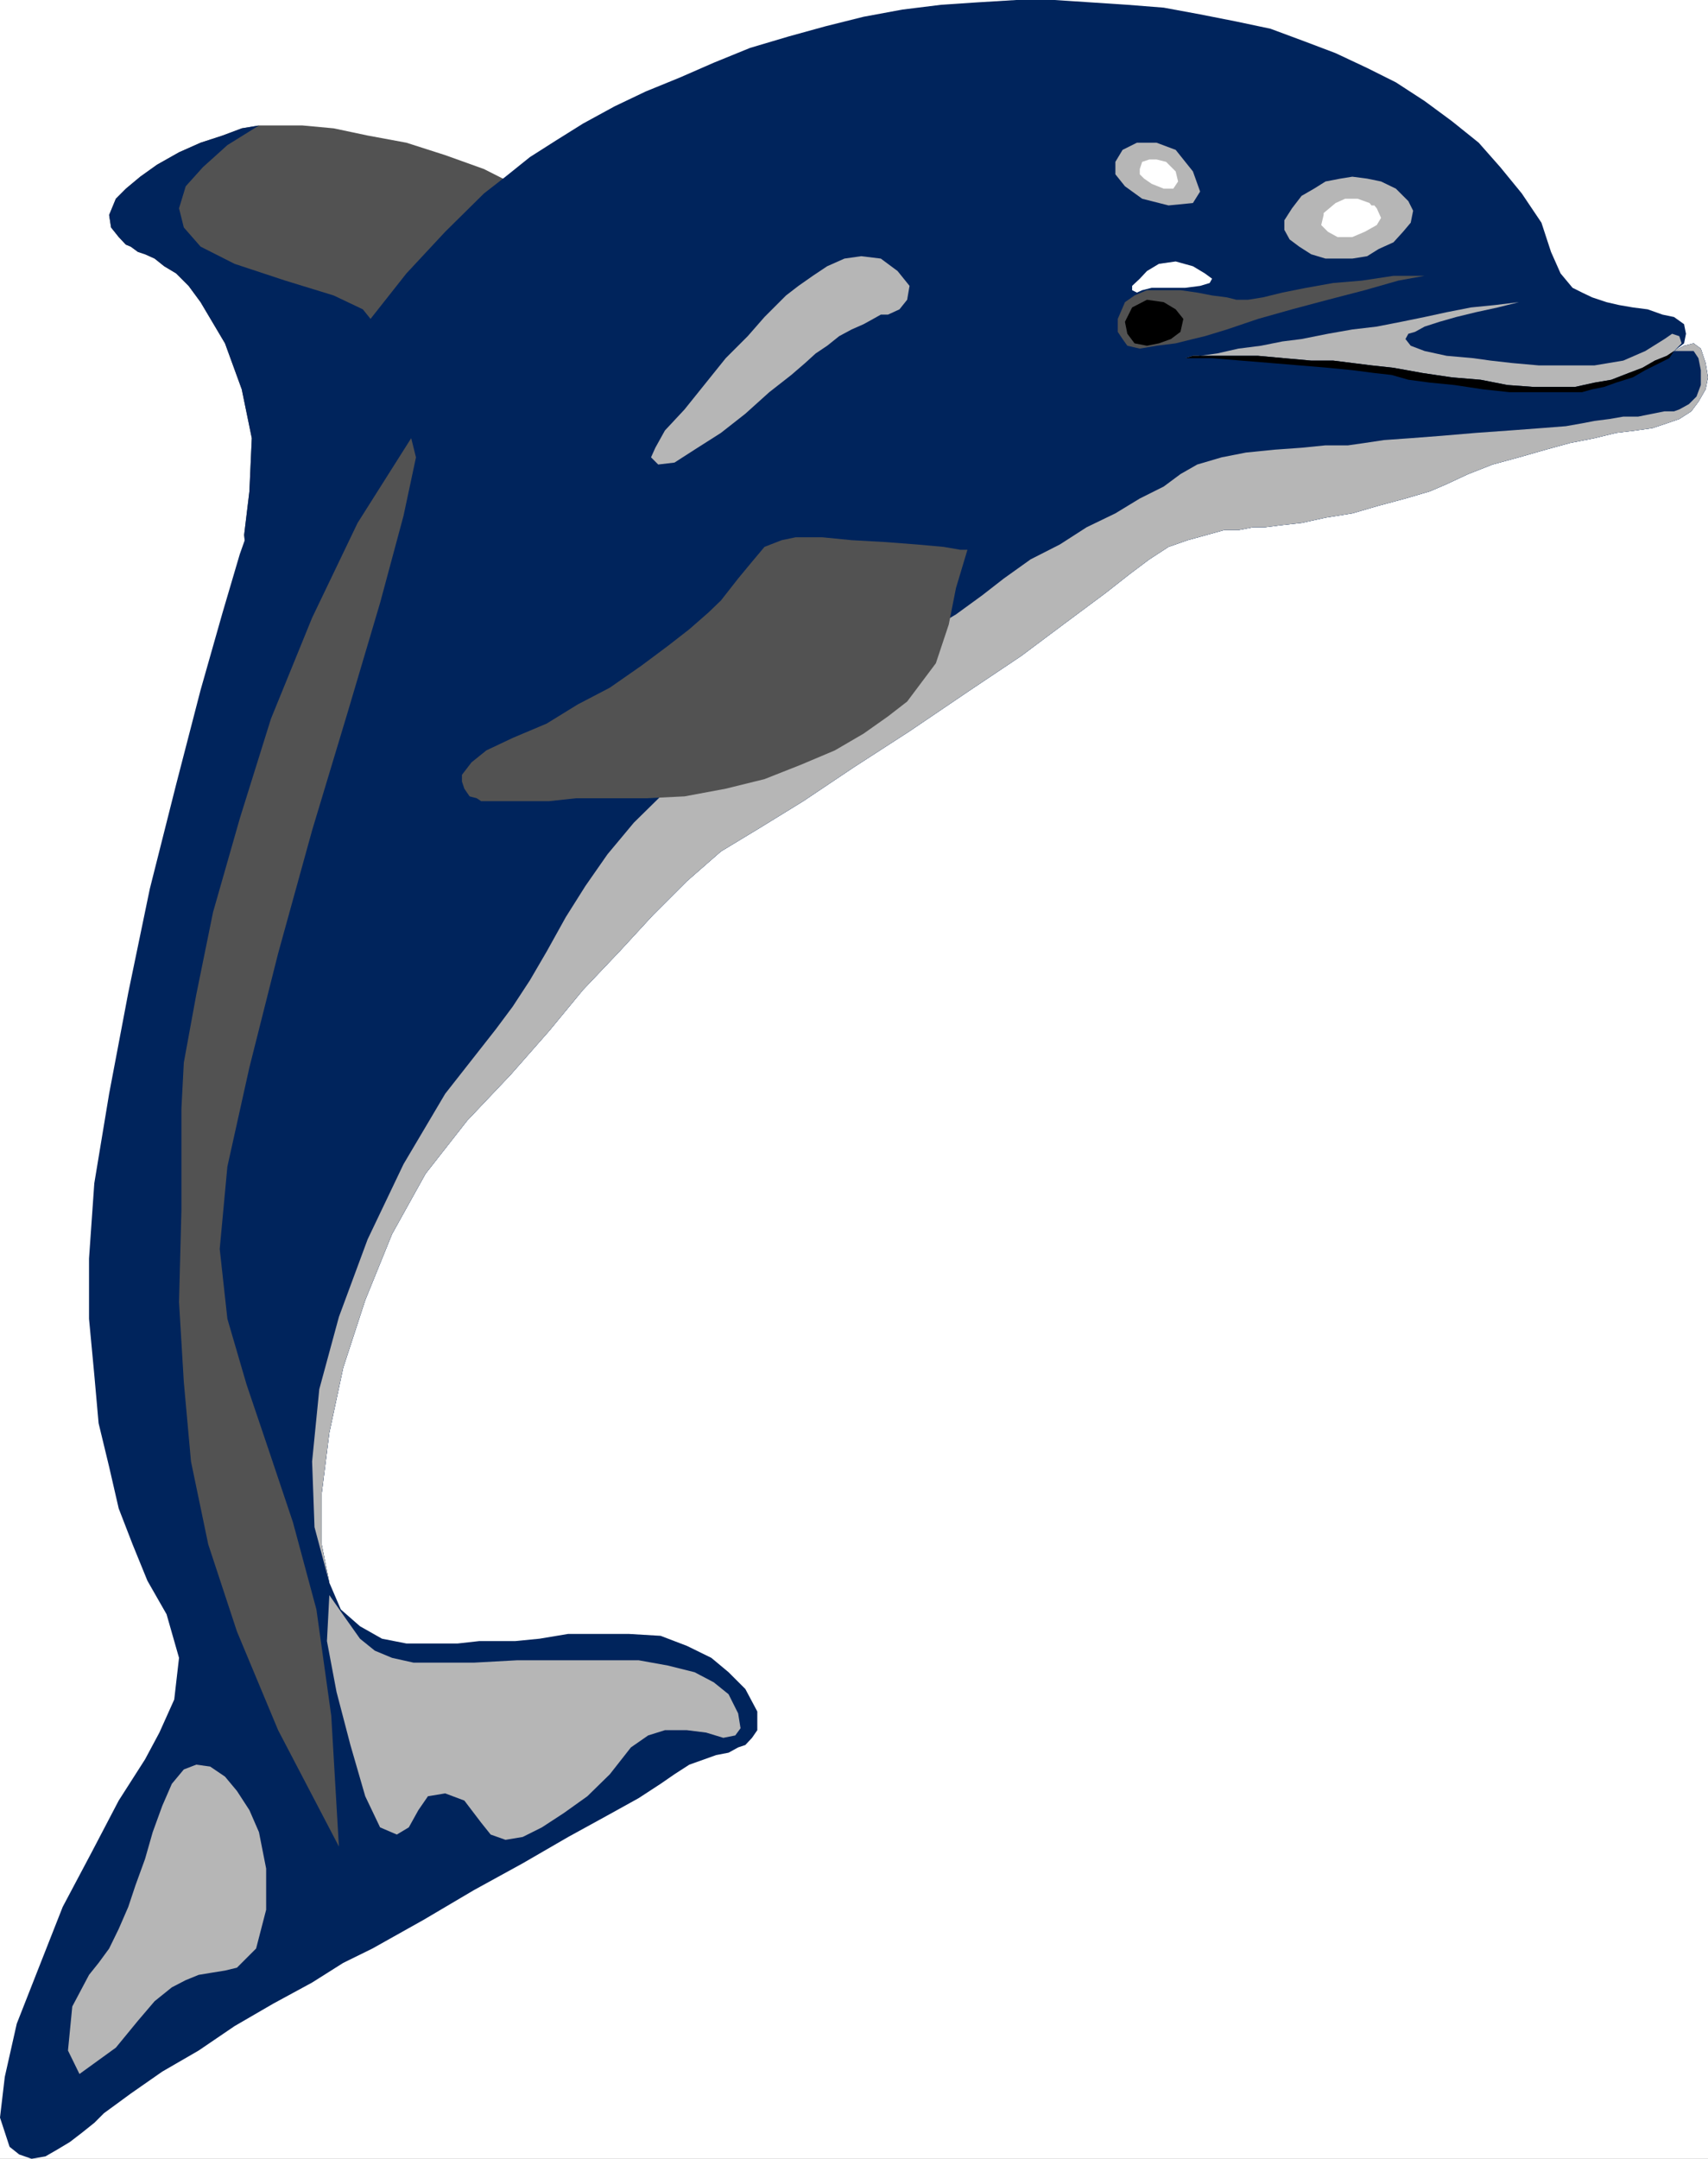 <svg xmlns="http://www.w3.org/2000/svg" width="356.797" height="450.801"><rect width="100%" height="100%" fill="#808080" stroke="none"/><path fill="#fff" fill-rule="evenodd" d="M0 450.8h356.797V0H0v450.8"/><path fill="#525252" fill-rule="evenodd" d="m109.2 39.398-8.102-4.097L93 32.398l-8.102-2.597-8.101-1.5-7.098-1.5-6.5-.602h-9.101l-3.598.602-4 1.5-4.602 1.5-4.5 2-4.601 2.597-3.5 2.5-3 2.5-2.098 2.102-1.402 3.398.402 2.602 1.598 2 1.5 1.598 1 .402 1.5 1.098 1.5.5 2 .902 2 1.598 2.5 1.5 2.601 2.601 2.5 3.399L47 71.699l3.5 9.602L52.598 91.5l-.5 11.098L51 111.699l.5 5.102v2.398l.598 2.602 8.5-17.203 8.199-15.2 8-12.597 7.5-11.102 7.101-8.601 6.7-7.598 6-5.5 5.101-4.602"/><path fill="#00245c" fill-rule="evenodd" d="m52.098 121.8-.598-2.6v-2.4l-.5-5.1 1.098-9.102.5-11.098L50.5 81.3 47 71.7l-5.102-8.602-2.5-3.399-2.601-2.601-2.5-1.5-2-1.598-2-.902-1.5-.5-1.5-1.098-1-.402-1.5-1.598-1.598-2-.402-2.602 1.402-3.398 2.098-2.102 3-2.5 3.5-2.5 4.601-2.597 4.5-2 4.602-1.5 4-1.5 3.598-.602-6.598 4.102-5.102 4.597-3.601 4-1.399 4.602 1 4 3.5 4L49 55.098l10.598 3.5 10.101 3.101 6.098 2.899 2.5 3.101v3.102l-1.5 3-2.098 2-2.402 2.097-1.098 1.403-.902 2-2 4.199-3.098 4.898L61.598 97l-3 6.598-3 6.5L53 116.8l-.902 5"/><path fill="#00245c" fill-rule="evenodd" d="m349.7 73.3 2.097-1.6.402-2-.402-2-2.098-1.5-2.402-.5-3.098-1.102-3.101-.399-2.899-.5-2.601-.601-3-1-2.098-1-2-1-2.5-3-2-4.5-2-6.098-4.102-6.102-4.5-5.5-4.5-5.097-5.601-4.5-5.7-4.203-6-3.899-6-3L279 11.098l-6.602-2.5-7-2.598-7.101-1.5-7.598-1.5-7.601-1.402L235.5 1l-15.203-1h-8l-8.2.5-7.5.5-8.097 1-8.102 1.5-8 2-7.601 2.098L156.699 10l-7.601 3.098L142 16.199l-7.102 2.899-6.5 3.101-6.601 3.602-5.598 3.5-5.5 3.5-5.101 4.097-4.5 3.5-8.098 8-8.102 8.7-7.5 9.5-7.101 9.703-6.7 10.097-5.5 10.2-4.597 9.5-3.402 9.601-3.598 12.2-4.602 16.199-5.101 19.703-5.5 21.797-4.5 21.703-4 21.097-3.098 18.7-1.101 15.703v12.597l1.101 11.7.899 10.101 2.199 9.102 2 8.699 2.902 7.5 3.098 7.598 4 7 2.601 9.101-1 8.7-3.101 6.902-3 5.597-5.5 8.602-5.598 10.7-6.101 11.5-5 12.698-4.598 11.7L1 433.699l-1 8.5 2 6.102 2 1.597 2.598.903 2.902-.5 2.598-1.5 2.5-1.5 2.601-2 2.5-2 2-2 5.598-4.102 6.601-4.601 7.602-4.399 7.5-5.101 8.098-4.7L65.199 414l6.5-4.102 6.098-3 10.703-6L99 394.7l10.2-5.601 9.5-5.5 8.198-4.5 6.5-3.598 4.602-3 2.898-2 3.102-2 3.098-1.102 2.5-.898 2.601-.5 2-1.102 1.5-.5 1.399-1.5 1.101-1.597v-3.903l-2.5-4.699-3.5-3.5-3.601-3-5.098-2.5-5.5-2.101-6.703-.399h-12.598l-6 1-5.101.5h-7.5l-4.5.5h-10.7l-5.101-1-4.598-2.601-4-3.5-2.402-5.598-1.598-8v-10.602l1.598-12.699 2.902-13.601 4.598-14.098 5.601-13.8 7-12.602 8.7-11.098 9.101-9.602 8-9.097 7.098-8.602 7.601-8 7-7.601L143.5 184l7.098-6.2 8.101-4.902 9.098-5.597 10.601-7.102L190 152.7l12.098-8.199 11.199-7.5 9.5-7.102 8.203-6.097 5.098-4 4-3 4-2.602 4-1.398 4-1.102 3.601-1h3l3.098-.601h2.5l3.101-.399 4.5-.5 5-1.101 5.602-.899 5.5-1.601 5.598-1.5 5.101-1.5 3.5-1.5L306.7 99l5.098-2 5.5-1.5 5.601-1.602L328 92.5l5.098-1 4.5-1.102 4.101-.5 3.5-.5 3-1 2.598-.898 2.5-1.602 1.5-2 1.5-2.597.5-2.5-.5-3-1-3-1.5-1.102-2 .5-2.098 1.102"/><path fill="#00245c" fill-rule="evenodd" d="m68.797 330.5-1.598-8v-10.602l1.598-12.699 2.902-13.601 4.598-14.098 5.601-13.8 7-12.602 8.7-11.098 9.101-9.602 8-9.097 7.098-8.602 7.601-8 7-7.601L143.5 184l7.098-6.2 8.101-4.902 9.098-5.597 10.601-7.102L190 152.7l12.098-8.199 11.199-7.5 9.5-7.102 8.203-6.097 5.098-4 4-3 4-2.602 4-1.398 4-1.102 3.601-1h3l3.098-.601h2.5l3.101-.399 4.5-.5 5-1.101 5.602-.899 5.5-1.601 5.598-1.5 5.101-1.5 3.5-1.5L306.7 99l5.098-2 5.5-1.5 5.601-1.602L328 92.5l5.098-1 4.5-1.102 4.101-.5 3.5-.5 3-1 2.598-.898 2.5-1.602 1.5-2 1.5-2.597.5-2.5-.5-3-1-3-1.5-1.102-2 .5-2.098 1.102 1.098-2.5-1.098-1.5-2.402-1.602-4.598-.5-3.101-.601H330l-2.5-.399h-2.602l-2-1-.898-1-1.602-2.101-2-3.899-2.601-4.699-3.5-5.5-4-5.602-4.5-5.097-4.598-4.5-5-3-3.5-1.5-3.101-1-3.098-1.102-2.5-.398h-3l-3.602 1-3.5 1-4 2-3.101.5-3.598-.5-2.902-2-3.098-2.5-4-2.602-4-2-5.101-2-5.598-.5h-3l-3 .899-2.602 1.101-4 4-2 3.102-1.601 3.597-1.5 4.403-.899 3.597L216.797 42l-1.5 2-1.598 1.5-2 .5-3.5-.5-4.101-1.5-5.5-3.102-6.598-2h-6.5l-6.602 2L171.797 44l-6 4-5.598 4-5.101 3.598-4 3-3.598 3.101-4.5 3.5-5.5 4.102-5.102 5-5.5 5-5.101 5.097-4 5.5-3.598 4.602-3 4.5-2.5 6.098-3.101 6.101-2.5 7.102-2.598 8-2 8.597-1.5 9.2-1.402 9.5-1.098 9.601-1.102 8.2-1.398 8-2.102 7.101-2.5 7.098-3.5 7.5-4.101 7.601-5.5 8.602-5.5 9.597-4.7 10.602-4 11.7-3 11.6L55 273.5 53.5 285v11.7l.598 11.1 3 18.2 3.5 12.7 3 8 1.101 2.5-.601-8 1.101-5.602L66.7 332l2.098-1.5"/><path fill="#b6b6b6" fill-rule="evenodd" d="m68.797 330.5-1.598-8v-10.602l1.598-12.699 2.902-13.601 4.598-14.098 5.601-13.8 7-12.602 8.7-11.098 9.101-9.602 8-9.097 7.098-8.602 7.601-8 7-7.601L143.5 184l7.098-6.2 8.101-4.902 9.098-5.597 10.601-7.102L190 152.7l12.098-8.199 11.199-7.5 9.5-7.102 8.203-6.097 5.098-4 4-3 4-2.602 4-1.398 4-1.102 3.601-1h3l3.098-.601h2.5l3.101-.399 4.5-.5 5-1.101 5.602-.899 5.5-1.601 5.598-1.5 5.101-1.5 3.5-1.5L306.7 99l5.098-2 5.5-1.5 5.601-1.602L328 92.5l5.098-1 4.5-1.102 4.101-.5 3.5-.5 3-1 2.598-.898 2.5-1.602 1.5-2 1.5-2.597.5-2.5-.5-3-1-3-1.5-1.102-2 .5-2.098 1.102h4.098l1 1.5.5 2.5v3.097l-.899 2.403-1.601 1.597-2 1.102-1.098.398h-2l-2.5.5-3 .602h-3.101l-2.899.5-3.101.398-2.598.5-3.402.602-5.098.398-6.703.5-7 .5-7.098.602-6.5.5-5.601.398-4 .602-3.5.5h-4.7l-5 .5-5.601.398-6 .602-5.098 1-5.101 1.5-3.5 2-3.5 2.598-5 2.5-5.098 3.101-6 2.899-5.602 3.601-6.101 3.102-5.598 4-4.5 3.5-5.5 4-7.699 4.597-8.5 5.102-9.602 5.598-9.699 4.902-9.5 5.598-9.199 6.101-7 5.602-6.102 6-5.5 6.597-4.601 6.602-4.098 6.5-4 7.2-3.5 6-3.601 5.5-3.5 4.698L93 228.398l-8.703 14.7-7.5 15.703-6 16.199-4.098 15.098-1.5 15.101.5 13.7 3.098 11.601"/><path fill="#525252" fill-rule="evenodd" d="M297.598 57.598h-6.5l-6.598 1-6 .5-5.602 1-5 1-4.101 1-3.098.5h-2.402l-2-.5-3.098-.399-3.101-.601-3.5-.5h-7L237 61.699l-2 1.399-1.5 3.5V69.3l1 1.5 1 1.398 2.598.602 3.5-.602 4-.5 3.601-.898 2.5-.602 4.598-1.398 6.5-2.203 7.101-2 7.5-2 7.7-2 7-2 5.5-1"/><path fill-rule="evenodd" d="m247.2 66.598-1.602-2-2.5-1.5-3.5-.5-3.098 1.601-1.5 3 .5 2.5 1.5 2 2.598.5 2.5-.5 2.5-.898 2-1.5.601-2.703"/><path fill="#b6b6b6" fill-rule="evenodd" d="m247.598 74.8 3.101-.5 3.598-.5 4.402-1 4.7-.6 4.5-.9 4-.5 3-.6 2.5-.5 5.101-.9 5.098-.6 5.101-1 4.899-1 4.601-1 5.098-1 5-.5 5-.602-4.399 1.101-4.601 1-4.098 1-3.5 1-3.101 1-2 1.102-1.399.398-.601 1.102 1.101 1.398 2.899 1.102 4.601 1 5.598.5 3.601.5 4.399.5 5.601.5h11.7l6-1 4.601-2 4-2.5 1.598-1.102 1.5.5.5 1.5-1.598 1.602-1.5 1-2.5 1-2.601 1.5-2.899 1.097-3.601 1.403-3.5.597-4.098.903h-8.602l-5.5-.403-5.601-1.097-6-.5-6.098-.903-6.101-1.097-4.598-.5-8-1h-4.602l-5.601-.5-5.5-.5h-13.598l-1.601.5"/><path fill-rule="evenodd" d="m247.598 74.8 1.601-.5h13.598l5.5.5 5.601.5h4.602l8 1 4.598.5 6.101 1.098 6.098.903 6 .5 5.601 1.097 5.5.403H329l4.098-.903 3.5-.597 3.601-1.403 2.899-1.097 2.601-1.5 2.5-1 1.5-1-1 1.5-5 2.5-2.601 1.5-3.5 1.097-2.5.903-2.5.5-2.098.597h-15.203l-5.5-.597-6-.903-5.098-.5-4.5-.597-3.5-1-3.601-.403-4.598-.597-5.102-.5-12-1-6.199-.5-6-.5h-5.601"/><path fill="#b6b6b6" fill-rule="evenodd" d="M187.5 56.598 184 54l-4.102-.5-3.5.5-3.601 1.598-3 2-3 2.101-2.598 2-4.5 4.5-3.5 4-4.601 4.602-4.5 5.597L143 85.5l-4.102 4.398-2 3.602-.898 2 1.5 1.5 3.398-.402 4.2-2.7 5.5-3.5 5.101-4 5-4.5 4.598-3.597 2.902-2.5 2.2-2 2.398-1.602 2.5-2 2.601-1.398 2.5-1.102 2-1.101 1.602-.899h1.5l2.398-1.101 1.602-2 .5-2.899-2.5-3.101M245.598 31.3l-4-1.5H237.5l-3 1.5-1.5 2.5v2.598l2 2.5 3.598 2.602 5.5 1.398 5.101-.5L250.7 40l-1.5-4.2-3.601-4.5m45.999 8.098-3.098-1.5-2.902-.597-3.098-.403-2.5.403-3.102.597-2.398 1.5-2.602 1.5-2 2.602-1.601 2.5v2l1.101 2 2 1.5 2.5 1.598 3 .902h5.602l3.098-.5L288 52l3.098-1.402 2-2.2 1.601-1.898.5-2.5-1-2-2.601-2.602"/><path fill="#fff" fill-rule="evenodd" d="m243.598 33.8-2-.5h-1.5l-1.5.5-.5 1.5v1.098l.902.903 1.598 1.097 2.5 1h2l1-1.5-.5-2.097-2-2M282.5 49.5l2.598-1.102 2.5-1.398.902-1.5-.902-2-.5-.602h-.598l-.402-.5-2.5-.898H281l-2 .898-2.5 2.102v.398L276 47l1.398 1.398 2 1.102h3.102m-40.402 5.598-2.5 1.5-1.5 1.601-1.598 1.5v.899l1 .5 1.098-.5 2-.5h7l3.101-.399 2-.601.5-.899-1.5-1.101-2.5-1.5-3.601-1-3.5.5"/><path fill="#525252" fill-rule="evenodd" d="m202.098 114.8-2.399 8-1.5 7.598-2.699 8.102-6 8-4 3.098-5.102 3.601-6 3.5-7.101 3-7.598 3-8.101 2-8.598 1.602-8.102.398h-14.601l-5.598.602H100.5l-.902-.602-1.5-.398L97 164.699l-.5-1.5v-1.398l2-2.602 3.098-2.5 5.5-2.601 7.101-3 6.5-4 6.7-3.5L134 139l5.5-4.102 4.5-3.5 4-3.5 2.598-2.5 3.601-4.597 2.899-3.5 2.601-3.102 3.598-1.398 2.902-.602h5.598l6.101.602 7.102.398 6.5.5 5.598.5 3.5.602h1.5M85.898 91.5 74.7 109.2 65.2 129l-8.601 21.098-6.5 20.8L44.5 190.5 41 207.7l-2.602 14.198-.5 9.602v21.098l-.5 19.3 1 16.7 1.5 16.601L43.5 322.5l6 18.2 8.598 20.6 12.699 24.298-1.598-27.297-3.101-22.203-4.899-18.2-5.101-15.199-4.598-13.601-4-13.7-1.602-14.597 1.602-17.203 4.598-20.7 6-23.8 7.101-25.7 7.5-24.898 6.7-22.602 4.898-18.199L86.898 95.5l-1-4"/><path fill="#b6b6b6" fill-rule="evenodd" d="m68.797 333.098 3.5 5 2.902 4.101 3.098 2.5 3.601 1.5 4.5 1H99l9.098-.5h25.3l6.102 1.102 5.598 1.398 4 2.102 3.101 2.5 2 4 .5 3.097-1.101 1.5-2.5.5-3.598-1.097-4-.5h-4.602l-3.5 1.097-3.601 2.5-4.399 5.602-4.699 4.598-4.902 3.5-4.598 3-4 2-3.601.601-3.098-1.101-2-2.5L97 376l-4-1.5-3.602.598-2 2.902-2 3.598-2.5 1.5-3.5-1.5-3.101-6.5-3.098-10.7-2.902-11.097-2-10.602.5-9.601m-14.699 49.5-2-4.598-2.598-4-2.5-3-3.102-2.102L41 368.5l-2.602 1-2.5 3-2 4.598-2 5.5-1.601 5.601-2 5.5-1.5 4.5-2 4.602-2 4.097-2.2 3-2 2.5-3.5 6.602-.898 9.2 2.399 4.898 7.601-5.5L28.797 422l3.5-4.102L35.898 415l2.899-1.5 2.703-1.102 2.398-.398 3.102-.5 2.5-.602 4-4 2.098-8.097v-8.602l-1.5-7.601"/></svg>
